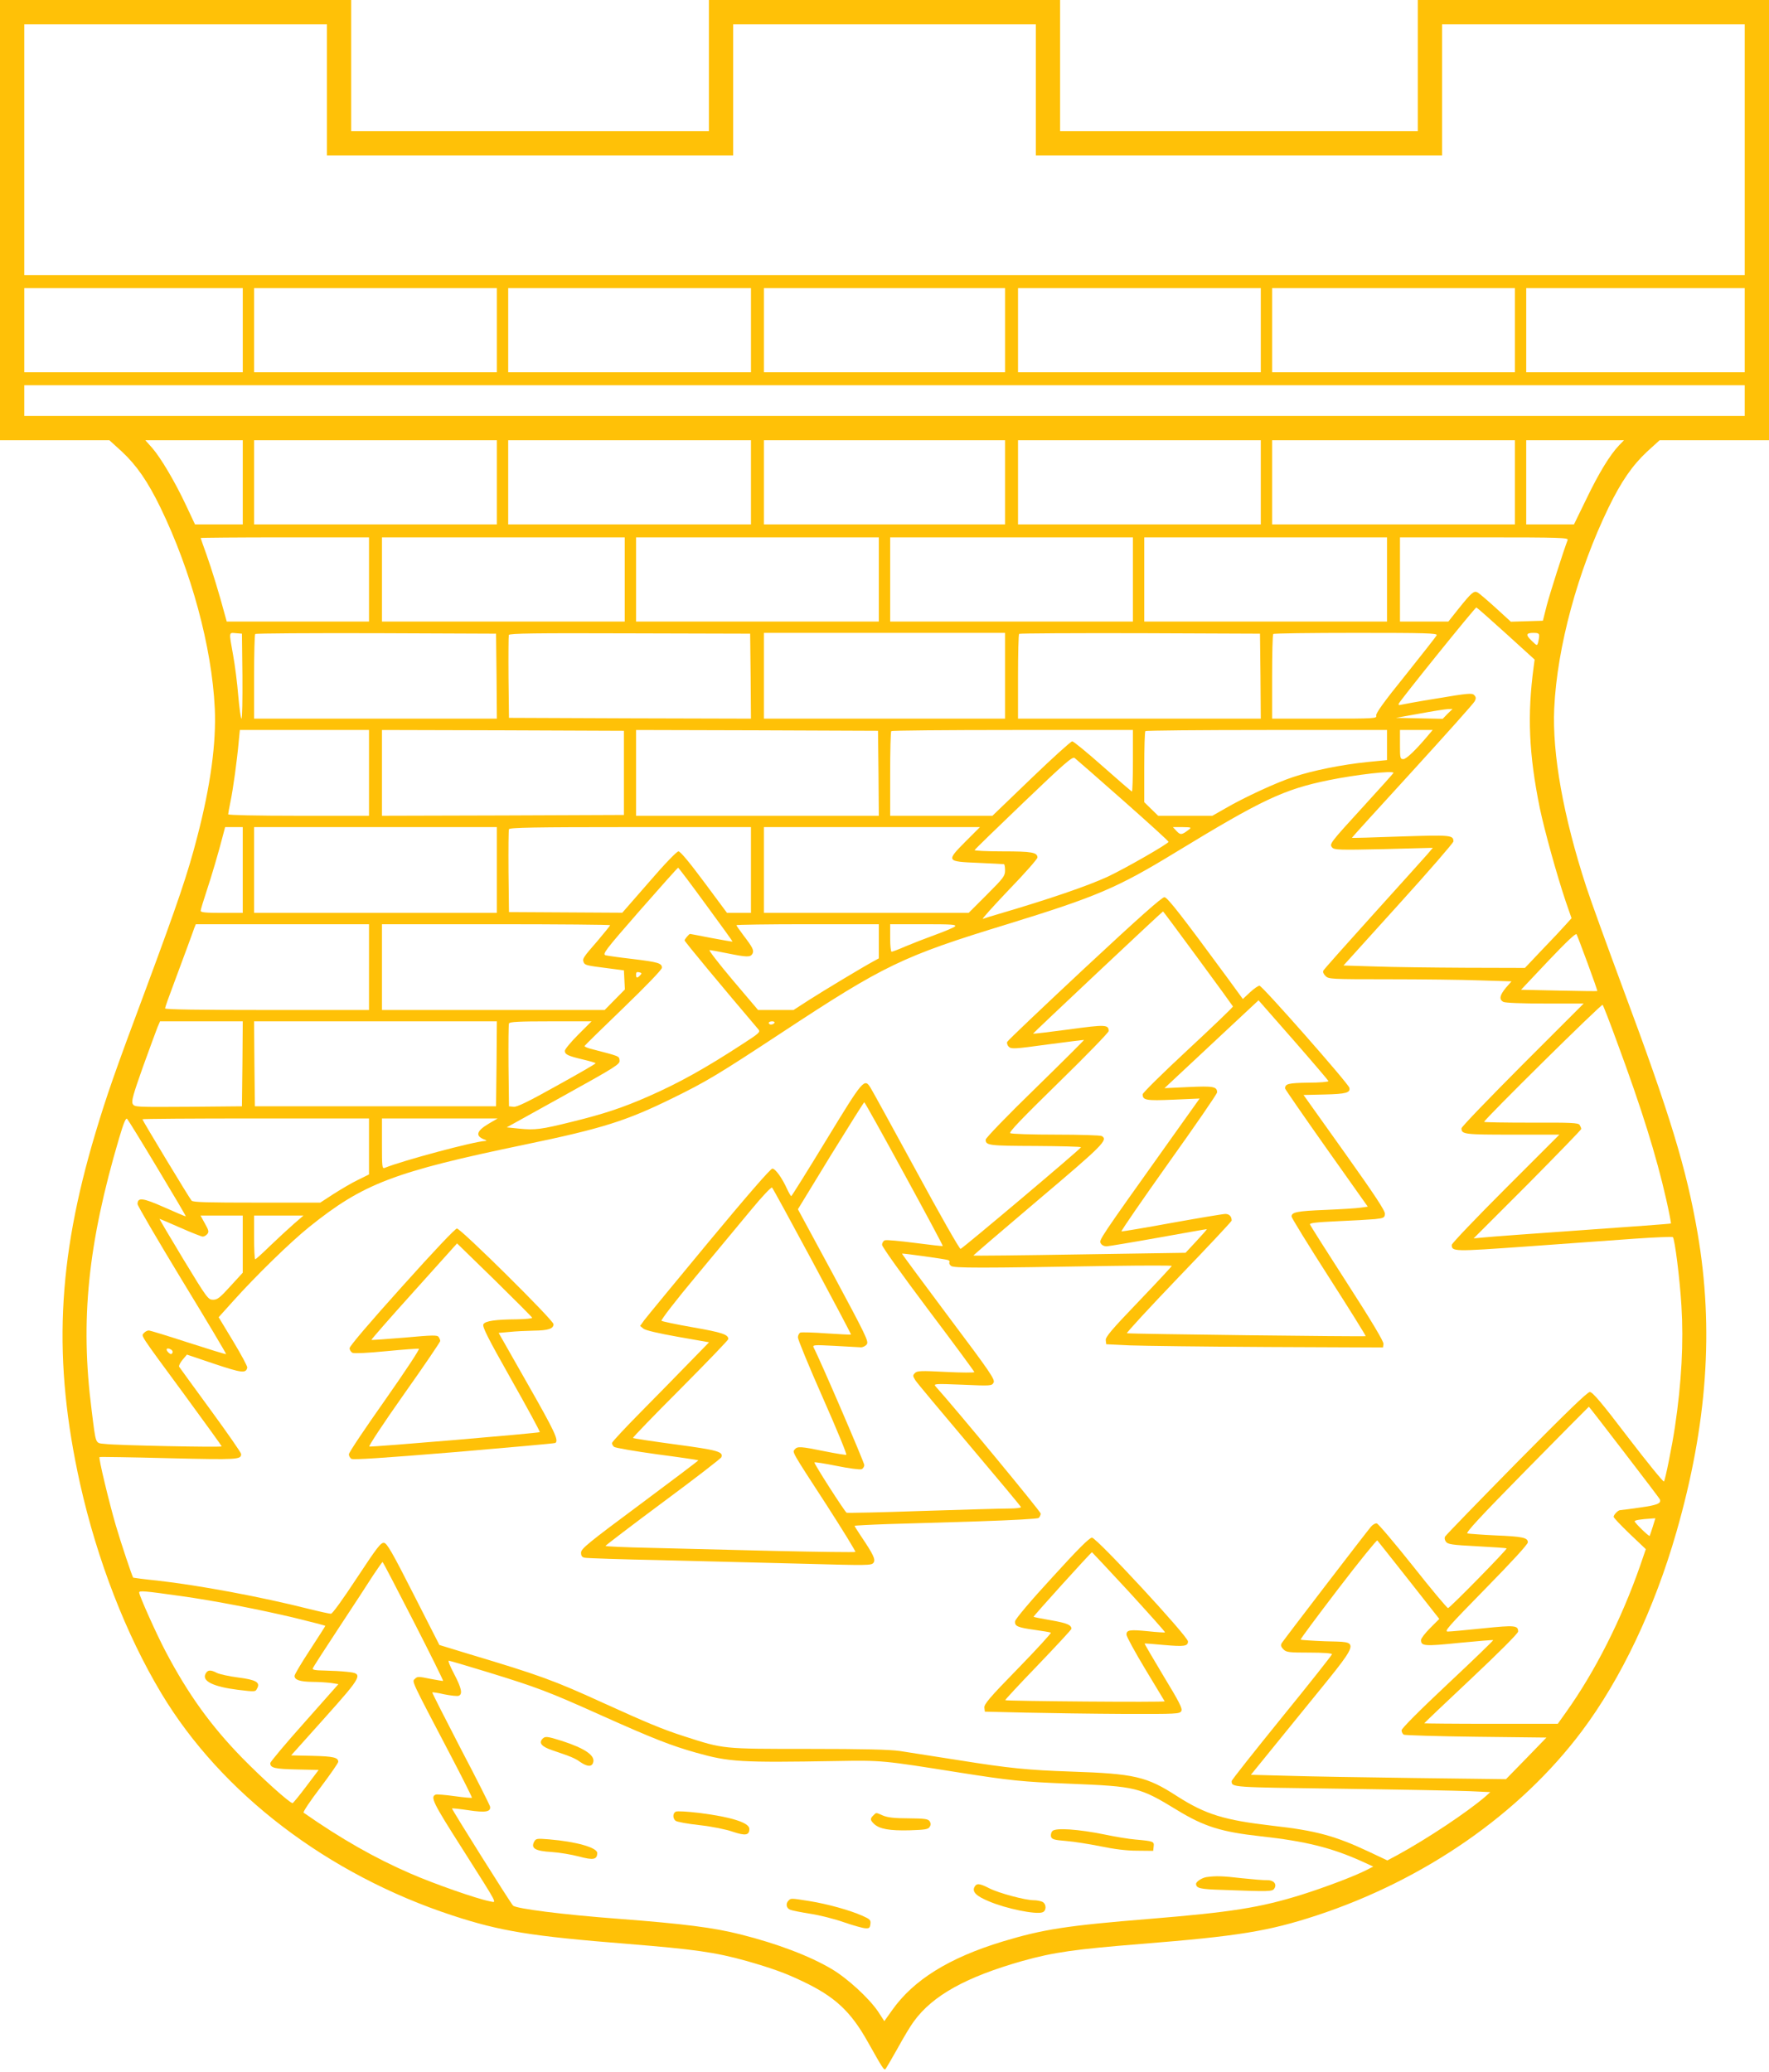 <?xml version="1.0" standalone="no"?>
<!DOCTYPE svg PUBLIC "-//W3C//DTD SVG 20010904//EN"
 "http://www.w3.org/TR/2001/REC-SVG-20010904/DTD/svg10.dtd">
<svg version="1.0" xmlns="http://www.w3.org/2000/svg"
 width="1093pt" height="1280pt" viewBox="0 0 1093 1280"
 preserveAspectRatio="xMidYMid meet">
<g transform="translate(0,1280) scale(0.1,-0.1)"
fill="#ffc107" stroke="none">
<path d="M0 11440 l0 -1360 338 0 338 0 77 -70 c91 -85 159 -183 238 -345 191
-394 318 -862 336 -1240 10 -213 -26 -480 -108 -794 -58 -226 -121 -411 -314
-931 -198 -530 -245 -666 -315 -899 -238 -794 -264 -1408 -95 -2169 106 -472
283 -929 502 -1294 371 -618 1028 -1119 1798 -1372 299 -98 485 -128 1085
-176 409 -33 538 -51 732 -105 153 -44 239 -74 347 -126 198 -94 296 -184 401
-371 94 -167 102 -180 111 -171 4 4 38 62 75 128 36 66 81 141 100 166 117
161 323 275 672 374 194 54 323 72 732 105 600 48 786 78 1085 176 668 220
1257 629 1639 1139 243 324 449 759 584 1230 191 666 232 1256 131 1845 -69
401 -170 732 -462 1515 -96 259 -198 540 -226 626 -142 435 -211 822 -198
1104 18 378 145 846 336 1240 79 162 147 260 238 345 l77 70 338 0 338 0 0
1360 0 1360 -1085 0 -1085 0 0 -405 0 -405 -1105 0 -1105 0 0 405 0 405 -1085
0 -1085 0 0 -405 0 -405 -1105 0 -1105 0 0 405 0 405 -1085 0 -1085 0 0 -1360z
m2020 805 l0 -405 1255 0 1255 0 0 405 0 405 935 0 935 0 0 -405 0 -405 1255
0 1255 0 0 405 0 405 935 0 935 0 0 -775 0 -775 -5315 0 -5315 0 0 775 0 775
935 0 935 0 0 -405z m-520 -1485 l0 -260 -675 0 -675 0 0 260 0 260 675 0 675
0 0 -260z m1570 0 l0 -260 -750 0 -750 0 0 260 0 260 750 0 750 0 0 -260z
m1570 0 l0 -260 -750 0 -750 0 0 260 0 260 750 0 750 0 0 -260z m1570 0 l0
-260 -745 0 -745 0 0 260 0 260 745 0 745 0 0 -260z m1580 0 l0 -260 -750 0
-750 0 0 260 0 260 750 0 750 0 0 -260z m1570 0 l0 -260 -750 0 -750 0 0 260
0 260 750 0 750 0 0 -260z m1420 0 l0 -260 -675 0 -675 0 0 260 0 260 675 0
675 0 0 -260z m0 -435 l0 -95 -5315 0 -5315 0 0 95 0 95 5315 0 5315 0 0 -95z
m-9280 -505 l0 -260 -147 0 -148 0 -55 117 c-69 147 -156 294 -210 356 l-42
47 301 0 301 0 0 -260z m1570 0 l0 -260 -750 0 -750 0 0 260 0 260 750 0 750
0 0 -260z m1570 0 l0 -260 -750 0 -750 0 0 260 0 260 750 0 750 0 0 -260z
m1570 0 l0 -260 -745 0 -745 0 0 260 0 260 745 0 745 0 0 -260z m1580 0 l0
-260 -750 0 -750 0 0 260 0 260 750 0 750 0 0 -260z m1570 0 l0 -260 -750 0
-750 0 0 260 0 260 750 0 750 0 0 -260z m643 228 c-56 -59 -124 -170 -201
-330 l-77 -158 -147 0 -148 0 0 260 0 260 302 0 302 0 -31 -32z m-7723 -828
l0 -260 -440 0 -439 0 -12 43 c-33 125 -83 287 -114 373 -19 53 -35 98 -35
100 0 2 234 4 520 4 l520 0 0 -260z m1580 0 l0 -260 -750 0 -750 0 0 260 0
260 750 0 750 0 0 -260z m1570 0 l0 -260 -750 0 -750 0 0 260 0 260 750 0 750
0 0 -260z m1570 0 l0 -260 -750 0 -750 0 0 260 0 260 750 0 750 0 0 -260z
m1570 0 l0 -260 -750 0 -750 0 0 260 0 260 750 0 750 0 0 -260z m1116 244
c-28 -74 -109 -328 -129 -404 l-24 -95 -99 -3 -99 -3 -94 86 c-52 47 -102 90
-112 95 -22 12 -37 -1 -118 -102 l-62 -78 -150 0 -149 0 0 260 0 260 521 0
c470 0 521 -2 515 -16z m-380 -579 l176 -160 -6 -45 c-40 -298 -30 -538 38
-873 28 -134 105 -413 160 -576 l36 -104 -37 -41 c-20 -23 -85 -92 -144 -153
l-107 -113 -368 1 c-203 1 -455 4 -561 8 l-192 6 339 375 c187 206 339 382
340 391 1 40 -16 41 -327 31 -164 -6 -299 -10 -300 -8 -1 1 167 186 373 411
206 226 380 420 386 433 9 18 8 26 -4 38 -13 13 -38 11 -229 -21 -118 -19
-220 -38 -227 -40 -8 -3 -12 0 -10 7 7 19 473 597 480 595 4 -1 87 -74 184
-162z m-7808 -262 c1 -145 -1 -263 -6 -263 -4 0 -13 64 -20 143 -6 78 -21 192
-32 252 -26 144 -27 137 18 133 l37 -3 3 -262z m1570 0 l2 -263 -750 0 -750 0
0 258 c0 142 3 262 7 265 3 4 340 6 747 5 l741 -3 3 -262z m1570 -1 l2 -262
-747 2 -748 3 -3 250 c-1 137 0 255 2 262 4 10 162 12 748 10 l743 -2 3 -263z
m1572 3 l0 -265 -745 0 -745 0 0 265 0 265 745 0 745 0 0 -265z m1578 -2 l2
-263 -750 0 -750 0 0 258 c0 142 3 262 7 266 4 3 340 5 747 4 l741 -3 3 -262z
m1089 253 c-3 -8 -90 -118 -192 -246 -135 -167 -185 -237 -182 -251 5 -18 -5
-19 -319 -19 l-324 0 0 258 c0 142 3 262 7 265 3 4 233 7 511 7 429 0 503 -2
499 -14z m633 -3 c0 -10 -3 -28 -6 -41 -7 -23 -7 -23 -40 9 -39 37 -36 49 12
49 26 0 34 -4 34 -17z m-566 -483 l-30 -31 -144 3 -145 3 145 26 c80 15 158
27 175 28 l30 1 -31 -30z m-6664 -365 l0 -265 -435 0 c-263 0 -435 4 -435 9 0
5 6 40 14 78 16 75 41 257 51 371 l7 72 399 0 399 0 0 -265z m1575 0 l0 -260
-747 -3 -748 -2 0 265 0 265 748 -2 747 -3 0 -260z m1573 -2 l2 -263 -750 0
-750 0 0 265 0 265 748 -2 747 -3 3 -262z m1572 77 c0 -104 -3 -190 -6 -190
-3 0 -84 70 -180 155 -96 85 -181 155 -189 155 -8 0 -122 -103 -254 -230
l-239 -230 -316 0 -316 0 0 258 c0 142 3 262 7 265 3 4 341 7 750 7 l743 0 0
-190z m1570 97 l0 -93 -122 -12 c-155 -16 -337 -52 -459 -93 -103 -34 -301
-125 -421 -195 l-77 -44 -168 0 -167 0 -43 42 -43 42 0 216 c0 119 3 220 7
223 3 4 341 7 750 7 l743 0 0 -93z m255 61 c-77 -92 -136 -148 -154 -148 -20
0 -21 6 -21 90 l0 90 101 0 101 0 -27 -32z m-1887 -402 c155 -137 282 -252
282 -257 0 -11 -268 -165 -375 -215 -123 -57 -359 -138 -672 -230 -45 -13 -90
-27 -100 -31 -10 -4 62 76 159 178 98 101 178 192 178 201 0 32 -35 38 -215
38 -97 0 -175 4 -173 8 2 5 138 137 302 294 255 244 302 285 316 275 9 -7 143
-124 298 -261z m1672 169 c0 -2 -81 -93 -181 -202 -214 -234 -216 -237 -198
-259 13 -15 43 -16 318 -10 l304 8 -33 -39 c-18 -21 -169 -188 -334 -371 -166
-184 -305 -340 -309 -348 -5 -8 0 -21 13 -34 19 -19 31 -20 388 -20 203 0 457
-3 565 -7 l196 -6 -35 -40 c-38 -46 -43 -72 -15 -87 12 -6 113 -10 258 -10
l238 0 -378 -378 c-207 -208 -377 -384 -377 -393 0 -37 17 -39 314 -39 l291 0
-333 -333 c-182 -182 -332 -339 -332 -348 0 -42 11 -42 462 -10 238 17 538 39
666 48 128 9 235 13 238 10 12 -12 43 -257 53 -424 14 -226 1 -474 -40 -748
-17 -115 -60 -329 -68 -338 -4 -4 -104 119 -222 273 -163 214 -219 280 -236
280 -15 0 -146 -127 -454 -439 -238 -242 -436 -446 -440 -454 -5 -8 -3 -21 5
-32 11 -16 38 -20 192 -28 98 -5 181 -11 183 -13 6 -5 -351 -369 -362 -369 -6
0 -104 117 -217 260 -114 143 -214 261 -223 263 -9 2 -25 -7 -36 -20 -33 -39
-541 -702 -552 -720 -7 -13 -4 -23 11 -38 18 -18 33 -20 160 -20 86 0 140 -4
140 -10 0 -5 -139 -181 -310 -391 -170 -210 -310 -386 -310 -393 1 -39 -7 -38
676 -47 363 -5 718 -12 791 -15 l131 -6 -31 -28 c-112 -96 -355 -258 -543
-361 l-62 -33 -108 51 c-214 101 -332 133 -599 163 -303 35 -416 70 -594 184
-187 121 -263 138 -656 151 -262 9 -377 20 -690 70 -154 24 -318 50 -365 57
-61 9 -223 13 -565 13 -537 0 -522 -1 -765 77 -137 44 -232 84 -505 208 -304
139 -393 171 -830 302 l-180 55 -160 314 c-131 258 -164 315 -182 317 -20 3
-43 -28 -168 -217 -88 -134 -151 -221 -160 -221 -9 0 -69 13 -133 29 -305 77
-684 147 -941 176 -80 8 -146 17 -148 18 -6 7 -75 212 -108 325 -41 141 -107
414 -100 420 2 2 194 -1 426 -7 432 -10 449 -9 449 26 0 8 -85 130 -188 271
-104 142 -191 262 -195 268 -3 6 6 25 21 43 l27 32 169 -57 c171 -57 196 -60
204 -23 1 8 -38 81 -87 162 l-90 149 91 101 c138 154 352 363 469 457 334 268
521 340 1334 509 477 99 625 146 910 286 212 104 283 147 675 405 633 417 746
472 1390 669 555 171 683 225 1045 446 532 324 666 388 945 445 167 34 400 61
400 45z m-7110 -600 l0 -265 -130 0 c-100 0 -130 3 -130 13 0 7 16 60 35 117
31 93 75 241 105 358 l11 42 54 0 55 0 0 -265z m1570 0 l0 -265 -750 0 -750 0
0 265 0 265 750 0 750 0 0 -265z m1570 0 l0 -265 -74 0 -74 0 -141 190 c-91
122 -147 190 -159 190 -10 0 -84 -76 -182 -190 l-165 -189 -350 2 -350 2 -3
250 c-1 137 0 255 3 262 3 10 157 13 750 13 l745 0 0 -265z m1325 175 c-120
-121 -119 -123 81 -131 82 -4 152 -7 157 -8 4 0 7 -18 7 -38 0 -35 -9 -47
-112 -150 l-113 -113 -632 0 -633 0 0 265 0 265 667 0 668 0 -90 -90z m1380
74 c-43 -33 -51 -34 -75 -9 l-23 25 59 0 c55 -1 58 -2 39 -16z m-2984 -462
c92 -125 166 -228 165 -229 -1 -2 -60 9 -131 22 -71 14 -130 25 -131 25 -7 0
-34 -33 -34 -40 0 -7 234 -289 457 -551 12 -15 2 -24 -94 -86 -236 -154 -398
-244 -587 -327 -157 -69 -274 -108 -469 -156 -193 -48 -231 -53 -329 -43 l-77
8 350 194 c330 183 350 196 347 220 -3 27 4 24 -181 72 -21 6 -37 13 -35 17 2
4 110 110 241 236 141 136 237 236 237 247 0 28 -23 35 -180 54 -80 9 -155 20
-168 23 -21 7 -5 29 210 275 128 146 235 266 238 266 3 0 80 -102 171 -227z
m-2081 -387 l0 -265 -630 0 c-420 0 -630 3 -630 10 0 6 24 74 54 153 29 78 68
183 86 232 18 50 37 100 41 113 l9 22 535 0 535 0 0 -265z m1490 259 c0 -3
-35 -46 -77 -96 -90 -103 -95 -111 -87 -132 7 -19 15 -21 149 -38 l100 -13 3
-59 3 -59 -63 -64 -62 -63 -688 0 -688 0 0 265 0 265 705 0 c388 0 705 -3 705
-6z m1660 -99 l0 -106 -31 -17 c-72 -39 -311 -183 -400 -240 l-96 -62 -110 0
-109 0 -157 185 c-86 102 -150 185 -143 185 8 0 58 -9 111 -20 119 -24 141
-25 154 -3 11 21 3 38 -56 115 -23 31 -43 59 -43 62 0 3 198 6 440 6 l440 0 0
-105z m470 91 c-8 -7 -62 -30 -120 -51 -58 -21 -140 -53 -183 -71 -43 -19 -83
-34 -88 -34 -5 0 -9 38 -9 85 l0 85 207 0 c175 0 205 -2 193 -14z m3910 -229
c34 -92 61 -169 59 -170 -2 -1 -109 0 -238 3 l-233 5 168 178 c112 118 170
173 175 165 4 -7 35 -89 69 -181z m-5855 -73 c-18 -19 -25 -18 -25 5 0 14 5
18 20 14 16 -4 17 -7 5 -19z m6035 -409 c154 -416 244 -706 305 -975 18 -80
31 -147 29 -149 -2 -2 -247 -20 -546 -41 -299 -21 -572 -41 -608 -45 l-65 -6
333 333 c182 184 332 338 332 343 0 6 -5 17 -10 25 -8 13 -52 15 -300 14 -159
0 -290 2 -290 5 0 14 725 730 732 723 4 -4 44 -106 88 -227z m-8492 -137 l-3
-263 -332 -3 c-325 -2 -332 -2 -343 18 -9 17 3 58 63 228 41 114 82 224 90
245 l16 37 256 0 255 0 -2 -262z m1570 0 l-3 -263 -745 0 -745 0 -3 263 -2
262 750 0 750 0 -2 -262z m504 179 c-45 -45 -82 -90 -82 -99 0 -23 20 -32 113
-54 42 -10 77 -20 77 -23 0 -4 -108 -66 -240 -139 -177 -99 -247 -133 -267
-130 l-28 3 -3 250 c-1 137 0 255 3 262 3 10 62 13 257 13 l253 0 -83 -83z
m1213 73 c-3 -5 -13 -10 -21 -10 -8 0 -14 5 -14 10 0 6 9 10 21 10 11 0 17 -4
14 -10z m-3811 -899 c97 -161 176 -295 174 -296 -2 -1 -61 24 -133 56 -133 59
-165 63 -165 20 0 -10 124 -222 275 -471 152 -249 274 -454 272 -456 -2 -2
-106 30 -233 71 -126 41 -236 75 -245 75 -9 0 -22 -7 -30 -16 -16 -20 -34 6
248 -377 128 -175 233 -320 233 -323 0 -7 -649 6 -720 15 -63 7 -56 -12 -84
211 -71 553 -23 1025 170 1678 29 98 42 128 50 119 6 -6 91 -144 188 -306z
m1306 136 l0 -173 -67 -33 c-38 -18 -105 -58 -151 -87 l-83 -54 -392 0 c-304
0 -393 2 -403 12 -13 14 -304 496 -304 503 0 3 315 5 700 5 l700 0 0 -173z
m742 142 c-77 -45 -87 -76 -32 -98 18 -7 20 -10 8 -10 -68 -3 -506 -120 -620
-166 -17 -7 -18 4 -18 149 l0 156 358 0 357 0 -53 -31z m-1522 -745 l0 -177
-76 -83 c-65 -72 -81 -84 -107 -84 -31 0 -37 8 -184 250 -83 138 -150 250
-147 250 2 0 59 -25 128 -55 68 -30 131 -55 139 -55 8 0 21 7 28 16 11 13 9
23 -15 65 l-27 49 130 0 131 0 0 -176z m315 124 c-33 -29 -99 -90 -146 -135
-47 -46 -88 -83 -92 -83 -4 0 -7 61 -7 135 l0 135 153 0 152 0 -60 -52z m-756
-777 c7 -5 10 -14 6 -20 -5 -9 -10 -9 -21 0 -26 22 -14 38 15 20z m8976 -633
c119 -155 219 -286 221 -292 9 -25 -17 -35 -124 -50 -62 -9 -117 -16 -122 -16
-12 0 -40 -29 -40 -41 0 -6 45 -53 99 -105 l100 -95 -35 -102 c-116 -332 -278
-653 -457 -904 l-52 -73 -412 0 c-227 0 -413 2 -413 3 0 2 131 127 290 276
169 159 290 280 290 291 0 38 -19 40 -215 20 -105 -11 -203 -20 -219 -20 -25
0 0 28 233 266 161 164 261 273 261 285 0 29 -30 36 -200 43 -85 4 -163 10
-173 12 -13 4 73 97 365 394 211 214 384 389 385 389 1 1 99 -126 218 -281z
m177 -460 c-9 -29 -18 -55 -19 -57 -4 -6 -93 81 -93 90 0 7 36 13 102 17 l26
2 -16 -52z m-1507 -331 l188 -239 -57 -57 c-31 -31 -56 -64 -56 -73 0 -38 20
-40 235 -18 114 11 209 19 211 17 2 -2 -124 -124 -281 -271 -177 -166 -285
-275 -285 -286 0 -10 6 -22 13 -27 6 -4 208 -10 447 -13 l435 -5 -125 -129
-125 -128 -565 7 c-311 4 -665 10 -788 14 l-223 6 316 389 c378 466 366 428
142 436 -80 3 -148 8 -151 10 -2 3 102 143 232 313 129 169 239 304 242 300 4
-5 92 -115 195 -246z m-6150 -253 c103 -201 185 -367 183 -369 -1 -1 -38 5
-80 13 -72 15 -79 15 -94 0 -19 -18 -29 3 220 -472 75 -143 134 -261 132 -263
-2 -2 -50 2 -107 10 -57 8 -109 12 -116 10 -36 -14 -20 -47 163 -334 233 -368
215 -333 168 -325 -78 15 -344 108 -488 171 -219 95 -430 215 -660 376 -5 4
41 73 103 154 61 81 111 153 111 160 0 27 -30 34 -158 37 l-133 3 206 230
c238 266 242 276 140 286 -33 4 -95 7 -139 8 -58 1 -77 4 -73 14 2 7 75 120
162 252 87 132 182 277 211 323 30 45 56 82 58 82 2 0 88 -165 191 -366z
m-1435 155 c207 -29 485 -83 703 -135 103 -25 187 -47 187 -49 0 -2 -43 -69
-95 -149 -52 -79 -95 -151 -95 -160 0 -25 34 -36 112 -37 40 0 92 -4 116 -7
l43 -7 -210 -237 c-116 -130 -211 -243 -211 -251 0 -30 28 -36 163 -39 l136
-3 -77 -102 c-42 -56 -80 -102 -84 -103 -17 -1 -192 157 -313 281 -193 198
-333 393 -470 653 -56 105 -165 349 -165 367 0 13 32 10 260 -22z m1894 -470
c305 -94 370 -118 706 -269 317 -142 427 -185 583 -229 203 -57 272 -61 862
-51 285 5 289 4 755 -70 325 -51 391 -58 686 -70 417 -17 434 -21 667 -163
167 -102 273 -135 517 -162 274 -30 437 -70 625 -155 l70 -32 -39 -20 c-73
-38 -261 -109 -404 -154 -257 -80 -435 -108 -937 -149 -515 -42 -658 -64 -910
-140 -332 -101 -552 -238 -684 -426 l-47 -66 -39 60 c-56 82 -187 203 -286
262 -137 81 -337 157 -564 214 -166 42 -347 65 -750 96 -348 26 -637 63 -655
82 -18 19 -380 596 -377 600 2 2 48 -3 102 -11 105 -16 139 -10 133 23 -2 9
-83 171 -182 359 -98 189 -177 345 -175 346 2 2 36 -3 75 -12 40 -8 79 -12 88
-9 26 10 18 47 -28 135 -24 45 -39 82 -33 82 5 0 114 -32 241 -71z"/>
<path d="M6702 6819 c-260 -243 -476 -448 -479 -456 -3 -8 1 -22 10 -30 15
-15 35 -14 239 14 123 16 224 29 226 28 1 -1 -135 -137 -303 -301 -168 -163
-305 -305 -305 -315 0 -36 21 -38 308 -39 155 -1 282 -4 281 -8 0 -9 -730
-624 -744 -628 -6 -2 -129 214 -273 480 -145 266 -272 498 -283 515 -38 62
-45 53 -273 -321 -116 -191 -214 -347 -217 -348 -3 0 -14 19 -25 42 -32 71
-73 128 -92 128 -11 0 -152 -162 -392 -451 -206 -249 -386 -467 -400 -486
l-25 -35 21 -17 c12 -10 93 -29 212 -50 l193 -34 -123 -126 c-67 -69 -201
-206 -298 -304 -96 -97 -176 -183 -178 -191 -2 -7 4 -18 12 -25 7 -6 127 -27
266 -46 138 -18 253 -35 255 -37 1 -2 -161 -124 -361 -273 -322 -239 -363
-273 -364 -297 0 -21 6 -29 23 -32 12 -3 225 -10 472 -15 248 -6 641 -16 874
-22 406 -11 425 -11 438 6 14 20 0 50 -79 167 -21 31 -38 59 -38 61 0 2 93 7
208 11 114 3 367 11 562 17 207 7 360 15 368 21 6 6 12 18 12 27 0 12 -517
638 -648 784 -16 18 -11 19 165 12 177 -8 181 -7 192 13 10 19 -20 63 -279
408 -159 213 -289 388 -287 389 3 3 270 -34 285 -40 7 -3 11 -9 8 -14 -3 -5 1
-15 10 -22 17 -14 168 -14 992 0 204 3 372 3 372 0 0 -3 -92 -102 -205 -220
-167 -174 -205 -219 -203 -239 l3 -25 145 -7 c80 -3 465 -8 855 -10 l710 -3 3
22 c2 14 -72 139 -223 373 -125 194 -229 358 -231 365 -4 9 37 14 168 20 95 4
200 10 233 13 55 6 60 9 62 32 2 19 -63 117 -250 380 l-253 355 130 3 c133 3
161 11 153 42 -7 27 -538 630 -555 630 -8 0 -35 -18 -59 -41 l-44 -41 -97 133
c-280 381 -368 494 -387 496 -14 2 -157 -125 -493 -438z m699 61 c118 -160
215 -294 217 -298 1 -4 -124 -124 -278 -267 -154 -143 -280 -267 -280 -276 0
-37 22 -40 190 -33 l162 7 -188 -264 c-436 -612 -434 -610 -423 -630 6 -12 20
-19 37 -19 15 1 160 25 322 54 162 29 296 53 297 52 1 -1 -28 -34 -65 -74
l-67 -72 -654 -10 c-360 -6 -655 -9 -657 -7 -1 1 178 155 399 342 402 340 434
372 395 396 -7 5 -134 9 -283 9 -148 0 -276 4 -283 9 -10 6 75 94 297 311 171
167 311 311 311 320 0 40 -19 41 -245 10 -120 -16 -220 -28 -222 -26 -2 2 793
750 803 755 1 1 98 -130 215 -289z m590 -505 c118 -135 215 -249 217 -254 2
-5 -55 -10 -125 -10 -124 -2 -143 -7 -143 -36 1 -5 116 -172 256 -370 l255
-360 -43 -6 c-24 -4 -122 -10 -218 -14 -177 -7 -210 -14 -210 -41 0 -8 104
-177 231 -375 127 -198 229 -362 227 -364 -4 -4 -1452 13 -1475 18 -6 1 137
156 318 345 181 188 329 346 329 351 0 26 -15 41 -39 41 -14 0 -163 -25 -330
-55 -168 -31 -308 -54 -312 -53 -4 2 127 192 291 423 165 231 300 427 300 436
0 36 -23 40 -176 33 l-149 -7 80 75 c130 122 500 467 501 468 0 0 97 -110 215
-245z m-2404 -828 c133 -243 240 -443 238 -445 -2 -2 -79 7 -172 19 -93 12
-177 20 -186 16 -9 -3 -17 -16 -17 -28 0 -12 119 -179 285 -400 157 -208 285
-382 285 -386 0 -4 -79 -4 -176 1 -154 8 -178 7 -191 -7 -14 -14 -14 -18 3
-45 10 -16 161 -196 334 -401 173 -205 317 -377 318 -382 2 -5 -32 -9 -75 -9
-43 0 -284 -7 -536 -15 -252 -9 -462 -13 -466 -11 -13 8 -204 306 -199 311 2
3 65 -7 139 -22 74 -15 143 -24 152 -20 9 3 17 15 17 26 0 16 -275 655 -312
724 -9 18 -4 19 129 12 76 -4 149 -8 162 -9 13 0 29 8 37 19 12 18 -8 58 -206
427 l-220 407 202 331 c112 181 205 330 208 330 3 0 114 -199 247 -443z m-567
-541 c132 -246 240 -450 238 -451 -2 -2 -69 2 -150 7 -81 6 -154 8 -163 5 -8
-4 -15 -17 -15 -30 0 -13 69 -181 154 -373 85 -192 150 -350 145 -352 -4 -2
-65 8 -135 22 -147 30 -167 31 -183 12 -16 -19 -25 -4 196 -344 101 -157 181
-287 178 -290 -3 -3 -227 0 -498 6 -270 7 -617 15 -769 19 -153 3 -278 9 -277
12 0 3 160 125 355 270 196 145 358 270 361 278 13 34 -22 44 -283 79 -142 19
-260 37 -263 40 -3 2 129 139 292 302 163 164 297 303 297 309 0 28 -39 41
-216 72 -104 18 -193 37 -197 41 -5 4 91 129 214 276 123 148 277 334 342 412
65 79 123 140 127 135 5 -4 117 -210 250 -457z"/>
<path d="M2483 4850 c-199 -221 -323 -367 -323 -379 0 -11 8 -24 18 -29 10 -5
95 -1 207 10 105 10 196 17 203 15 7 -1 -82 -136 -209 -317 -122 -173 -223
-323 -223 -334 -1 -10 6 -23 15 -29 11 -7 195 5 633 41 340 29 622 54 627 57
23 15 -3 70 -171 365 l-179 315 67 6 c37 4 104 7 150 8 90 1 122 12 122 40 0
24 -573 591 -597 591 -11 -1 -143 -140 -340 -360z m805 -191 c2 -5 -41 -9 -95
-10 -131 -1 -194 -10 -206 -30 -9 -14 26 -83 171 -340 100 -177 180 -324 177
-327 -5 -6 -1034 -93 -1053 -89 -7 1 88 145 213 322 124 175 225 324 225 330
0 5 -4 17 -10 25 -8 12 -34 12 -210 -4 -111 -9 -204 -16 -205 -14 -2 2 116
137 263 300 l266 296 231 -225 c126 -124 232 -230 233 -234z"/>
<path d="M6500 3053 c-131 -142 -226 -255 -228 -269 -4 -31 15 -39 123 -54 50
-7 93 -14 98 -17 4 -2 -87 -102 -203 -221 -176 -180 -210 -221 -208 -242 l3
-25 255 -6 c140 -3 411 -7 602 -8 329 -1 348 0 357 18 8 15 -12 55 -110 216
-65 109 -118 199 -117 201 2 1 55 -3 119 -9 126 -11 149 -8 149 22 0 31 -565
641 -593 641 -16 0 -87 -71 -247 -247z m476 -88 c124 -136 225 -248 222 -250
-2 -2 -50 1 -106 7 -112 11 -132 8 -132 -21 0 -11 52 -107 116 -213 64 -106
118 -196 120 -199 4 -7 -978 1 -985 7 -2 2 89 100 203 218 113 118 206 218
206 223 -1 24 -27 35 -123 52 -59 10 -109 20 -111 22 -3 3 355 399 361 399 1
0 104 -110 229 -245z"/>
<path d="M1270 2459 c-24 -45 48 -80 200 -99 109 -13 108 -13 119 9 20 37 -7
53 -117 67 -55 7 -114 20 -131 28 -40 21 -58 20 -71 -5z"/>
<path d="M3349 2054 c-20 -24 0 -46 62 -67 121 -41 140 -49 174 -73 44 -30 72
-31 80 -3 14 43 -51 87 -192 133 -96 30 -106 31 -124 10z"/>
<path d="M4175 1607 c-19 -10 -19 -41 -1 -56 8 -7 74 -19 148 -27 79 -9 163
-26 206 -41 78 -26 102 -22 102 18 0 38 -111 73 -306 98 -75 9 -141 13 -149 8z"/>
<path d="M5396 1584 c-21 -20 -20 -29 5 -53 33 -31 96 -42 218 -39 96 3 116 6
125 21 8 12 8 22 0 35 -10 14 -28 17 -130 18 -87 0 -129 5 -158 17 -46 20 -41
20 -60 1z"/>
<path d="M6502 1487 c-8 -9 -11 -25 -8 -35 6 -16 20 -20 94 -26 48 -4 143 -19
212 -33 82 -17 159 -27 225 -27 l100 -1 3 27 c4 31 -1 33 -113 43 -38 3 -124
17 -190 31 -161 33 -305 43 -323 21z"/>
<path d="M3300 1421 c-21 -41 8 -57 108 -63 48 -3 124 -16 170 -28 88 -24 112
-19 112 22 0 33 -129 70 -296 84 -78 6 -82 6 -94 -15z"/>
<path d="M7455 1203 c-28 -4 -65 -28 -65 -42 1 -27 24 -33 161 -37 295 -11
311 -11 323 9 17 27 -5 52 -45 51 -19 -1 -89 5 -156 12 -120 14 -160 15 -218
7z"/>
<path d="M6021 1142 c-16 -30 11 -57 92 -90 104 -44 284 -81 327 -67 26 8 27
51 1 65 -11 5 -35 10 -54 10 -52 0 -217 44 -275 74 -61 31 -78 32 -91 8z"/>
<path d="M4872 1058 c-19 -19 -14 -48 11 -57 12 -5 69 -16 126 -25 57 -9 149
-32 205 -52 55 -19 115 -36 131 -37 26 -2 30 2 33 26 3 25 -2 30 -52 52 -77
34 -214 72 -326 90 -114 18 -113 18 -128 3z"/>
</g>
</svg>
